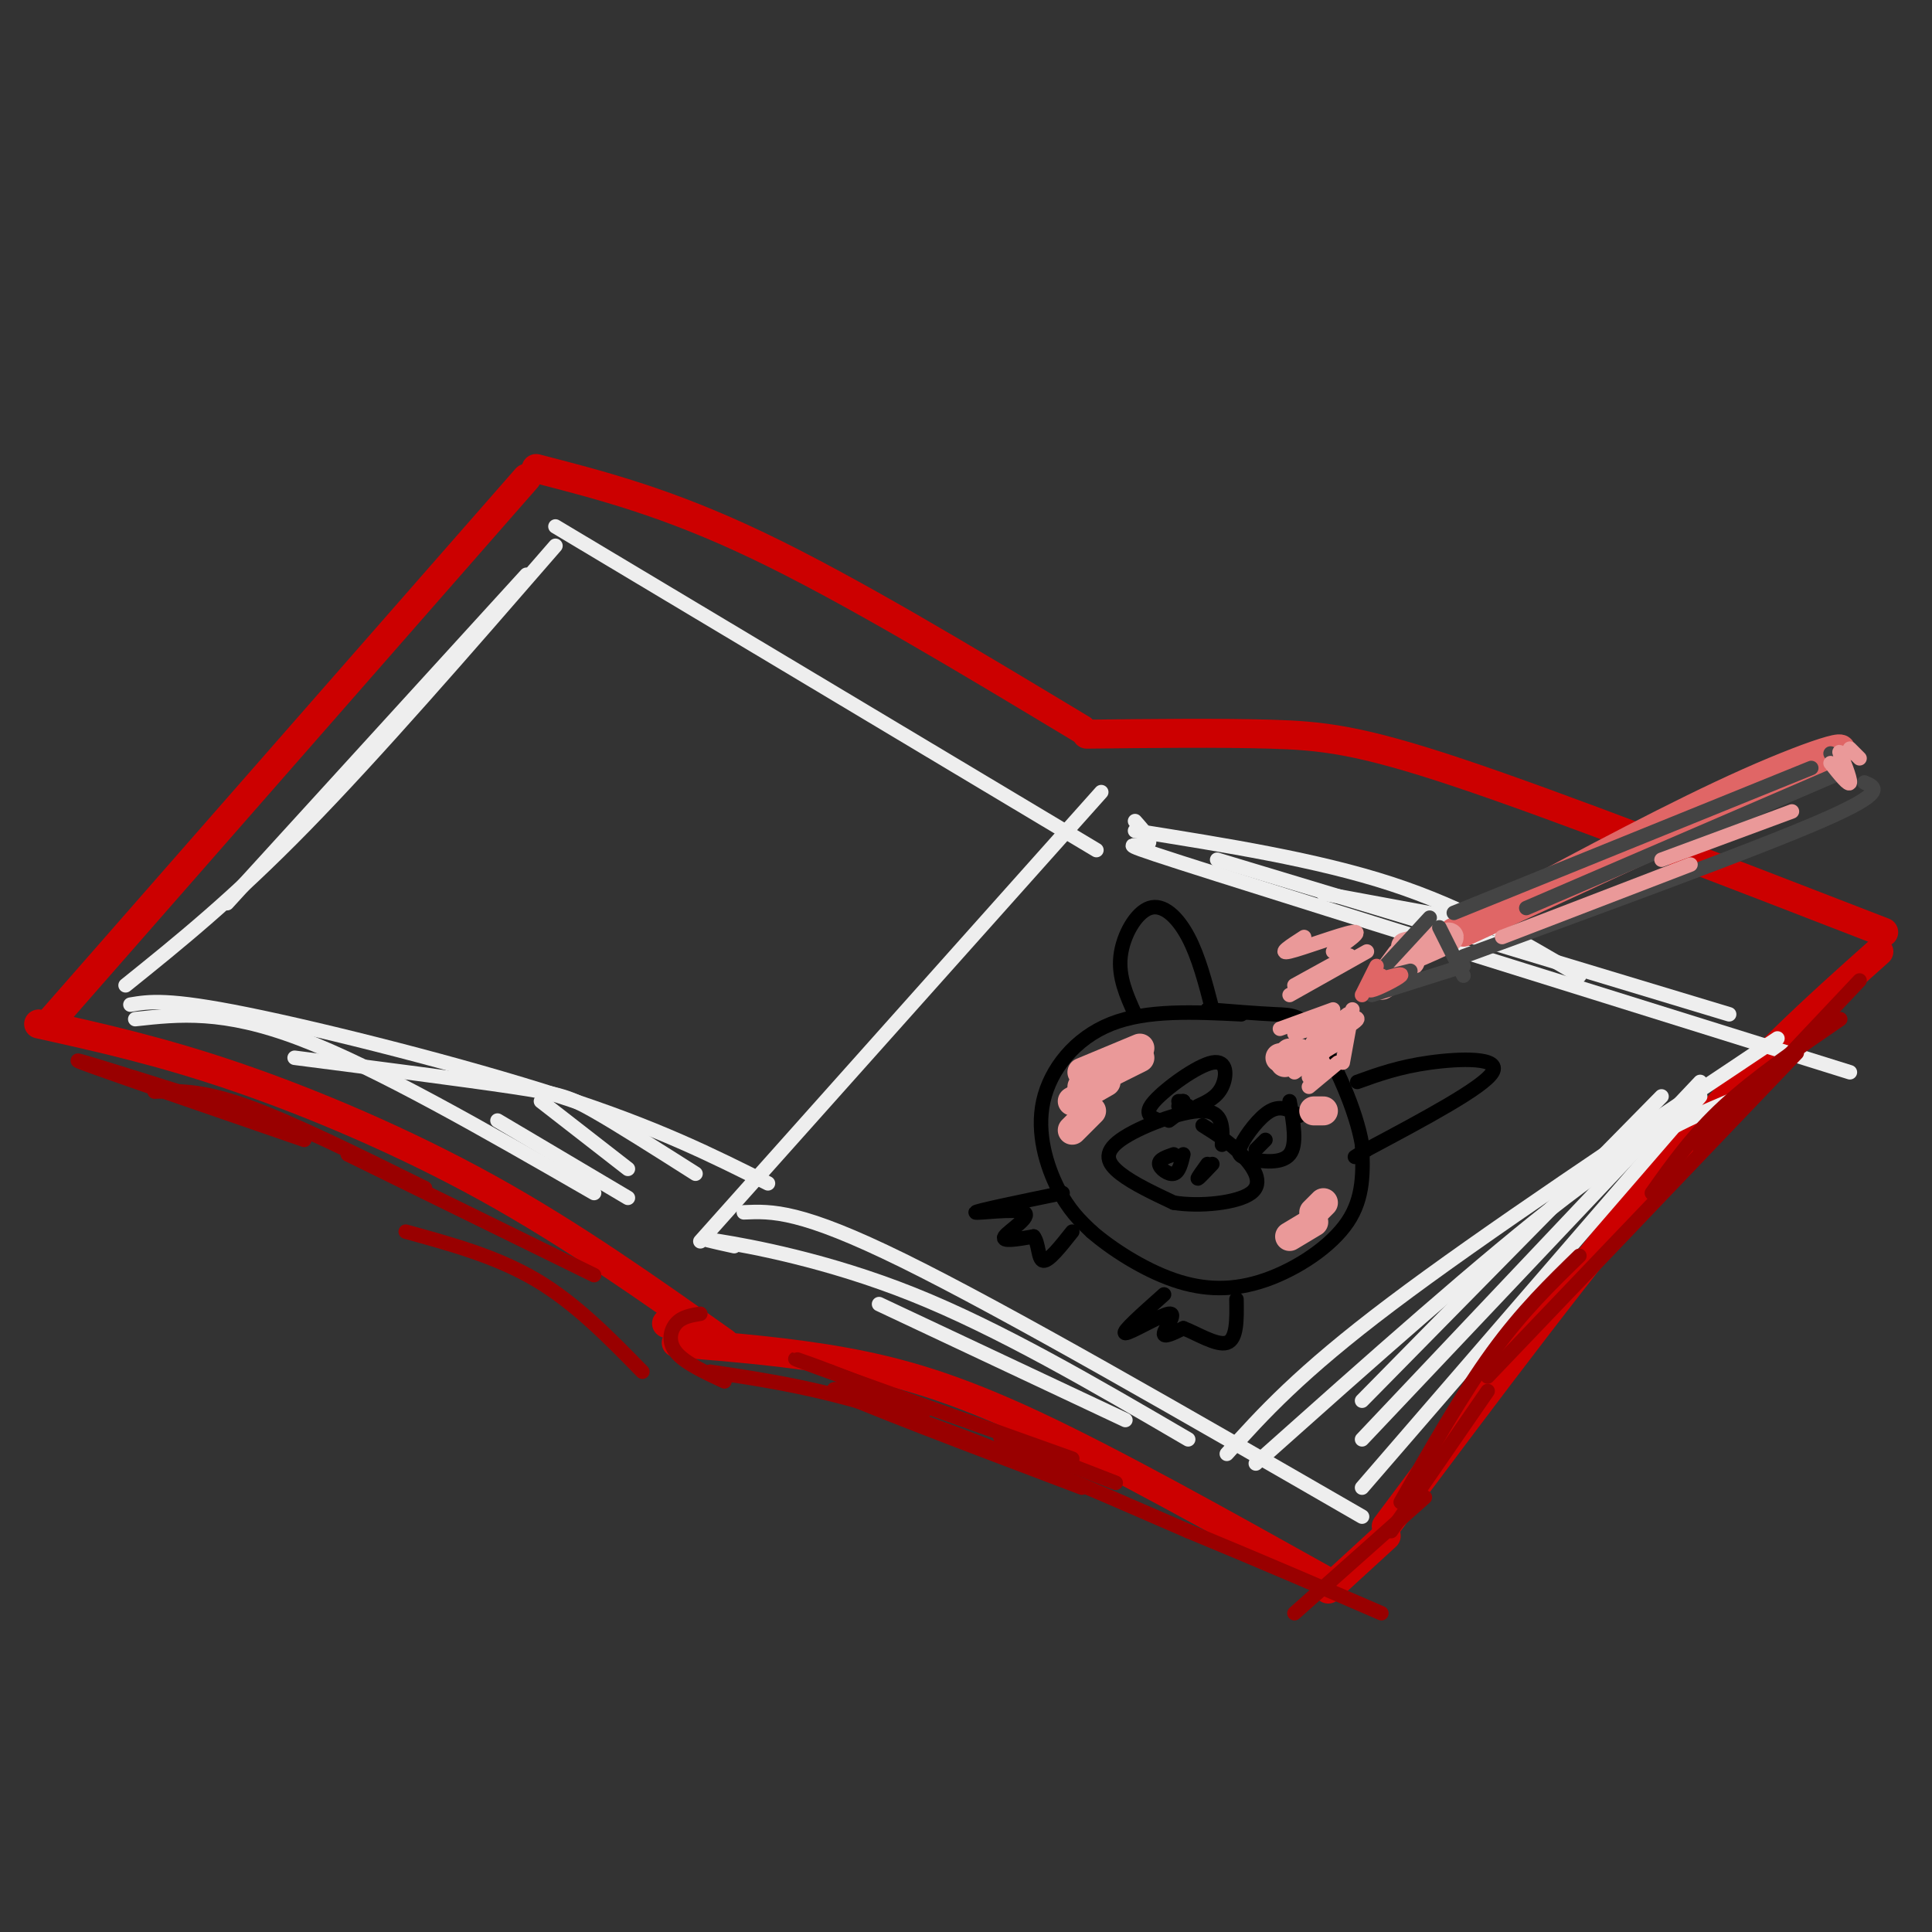 <svg viewBox='0 0 400 400' version='1.1' xmlns='http://www.w3.org/2000/svg' xmlns:xlink='http://www.w3.org/1999/xlink'><rect x="0" y="0" width="400" height="400" fill="#333333" stroke="none"/><g fill='none' stroke='rgb(204,0,0)' stroke-width='6' stroke-linecap='round' stroke-linejoin='round'><path d='M111,97c13.583,3.500 27.167,7.000 46,16c18.833,9.000 42.917,23.500 67,38'/><path d='M109,99c0.000,0.000 -99.000,113.000 -99,113'/><path d='M8,212c12.622,2.800 25.244,5.600 41,11c15.756,5.400 34.644,13.400 52,23c17.356,9.600 33.178,20.800 49,32'/><path d='M225,152c13.667,-0.156 27.333,-0.311 38,0c10.667,0.311 18.333,1.089 39,8c20.667,6.911 54.333,19.956 88,33'/><path d='M389,197c-13.000,11.583 -26.000,23.167 -43,43c-17.000,19.833 -38.000,47.917 -59,76'/><path d='M138,274c0.000,0.000 2.000,0.000 2,0'/><path d='M140,278c11.778,0.956 23.556,1.911 35,4c11.444,2.089 22.556,5.311 39,13c16.444,7.689 38.222,19.844 60,32'/><path d='M287,318c0.000,0.000 -12.000,11.000 -12,11'/></g>
<g fill='none' stroke='rgb(238,238,238)' stroke-width='3' stroke-linecap='round' stroke-linejoin='round'><path d='M115,109c0.000,0.000 112.000,67.000 112,67'/><path d='M115,113c-18.583,21.417 -37.167,42.833 -52,58c-14.833,15.167 -25.917,24.083 -37,33'/><path d='M27,208c3.867,-0.644 7.733,-1.289 24,2c16.267,3.289 44.933,10.511 65,17c20.067,6.489 31.533,12.244 43,18'/><path d='M228,164c0.000,0.000 -83.000,93.000 -83,93'/><path d='M154,251c5.833,-0.250 11.667,-0.500 33,10c21.333,10.500 58.167,31.750 95,53'/><path d='M235,170c2.089,2.356 4.178,4.711 2,5c-2.178,0.289 -8.622,-1.489 15,6c23.622,7.489 77.311,24.244 131,41'/><path d='M368,215c-30.500,20.333 -61.000,40.667 -80,55c-19.000,14.333 -26.500,22.667 -34,31'/><path d='M358,228c-8.833,3.750 -17.667,7.500 -34,20c-16.333,12.500 -40.167,33.750 -64,55'/><path d='M344,227c0.000,0.000 -62.000,63.000 -62,63'/><path d='M352,227c0.000,0.000 -70.000,81.000 -70,81'/><path d='M352,224c0.000,0.000 -70.000,74.000 -70,74'/><path d='M109,119c0.000,0.000 -62.000,68.000 -62,68'/><path d='M28,211c9.083,-1.000 18.167,-2.000 34,4c15.833,6.000 38.417,19.000 61,32'/><path d='M61,219c17.578,2.267 35.156,4.533 45,6c9.844,1.467 11.956,2.133 17,5c5.044,2.867 13.022,7.933 21,13'/><path d='M103,232c0.000,0.000 27.000,16.000 27,16'/><path d='M112,228c0.000,0.000 18.000,14.000 18,14'/><path d='M152,258c-4.444,-0.978 -8.889,-1.956 -3,-1c5.889,0.956 22.111,3.844 40,11c17.889,7.156 37.444,18.578 57,30'/><path d='M182,270c0.000,0.000 51.000,24.000 51,24'/><path d='M235,172c18.833,3.000 37.667,6.000 53,11c15.333,5.000 27.167,12.000 39,19'/><path d='M252,178c0.000,0.000 106.000,32.000 106,32'/><path d='M274,185c0.000,0.000 27.000,5.000 27,5'/></g>
<g fill='none' stroke='rgb(0,0,0)' stroke-width='3' stroke-linecap='round' stroke-linejoin='round'><path d='M257,210c-9.780,-0.482 -19.560,-0.964 -27,2c-7.440,2.964 -12.542,9.375 -14,16c-1.458,6.625 0.726,13.464 3,18c2.274,4.536 4.637,6.768 7,9'/><path d='M226,255c4.043,3.517 10.651,7.809 17,10c6.349,2.191 12.440,2.282 19,0c6.560,-2.282 13.589,-6.938 17,-12c3.411,-5.062 3.206,-10.531 3,-16'/><path d='M282,237c-1.202,-7.167 -5.708,-17.083 -9,-22c-3.292,-4.917 -5.369,-4.833 -9,-5c-3.631,-0.167 -8.815,-0.583 -14,-1'/><path d='M253,237c0.167,-3.464 0.333,-6.929 -4,-7c-4.333,-0.071 -13.167,3.250 -17,6c-3.833,2.750 -2.667,4.929 0,7c2.667,2.071 6.833,4.036 11,6'/><path d='M243,249c5.345,0.881 13.208,0.083 16,-2c2.792,-2.083 0.512,-5.452 -2,-8c-2.512,-2.548 -5.256,-4.274 -8,-6'/><path d='M243,239c-1.556,0.533 -3.111,1.067 -3,2c0.111,0.933 1.889,2.267 3,2c1.111,-0.267 1.556,-2.133 2,-4'/><path d='M250,241c-1.083,1.500 -2.167,3.000 -2,3c0.167,0.000 1.583,-1.500 3,-3'/><path d='M281,224c4.311,-1.556 8.622,-3.111 15,-4c6.378,-0.889 14.822,-1.111 13,2c-1.822,3.111 -13.911,9.556 -26,16'/><path d='M283,238c-4.333,2.667 -2.167,1.333 0,0'/><path d='M251,209c-1.405,-5.435 -2.810,-10.869 -5,-15c-2.190,-4.131 -5.167,-6.958 -8,-6c-2.833,0.958 -5.524,5.702 -6,10c-0.476,4.298 1.262,8.149 3,12'/><path d='M269,231c-1.860,-1.134 -3.719,-2.268 -6,-1c-2.281,1.268 -4.982,4.938 -6,7c-1.018,2.062 -0.351,2.517 2,3c2.351,0.483 6.386,0.995 8,-1c1.614,-1.995 0.807,-6.498 0,-11'/><path d='M262,236c0.000,0.000 -2.000,2.000 -2,2'/><path d='M248,229c1.976,-0.911 3.952,-1.821 5,-4c1.048,-2.179 1.167,-5.625 -2,-5c-3.167,0.625 -9.619,5.321 -12,8c-2.381,2.679 -0.690,3.339 1,4'/><path d='M246,229c0.000,0.000 -4.000,3.000 -4,3'/><path d='M245,228c0.000,0.000 -1.000,0.000 -1,0'/><path d='M245,228c0.000,0.000 -1.000,1.000 -1,1'/><path d='M220,247c-8.893,1.839 -17.786,3.679 -18,4c-0.214,0.321 8.250,-0.875 10,0c1.750,0.875 -3.214,3.821 -4,5c-0.786,1.179 2.607,0.589 6,0'/><path d='M214,256c1.111,1.378 0.889,4.822 2,5c1.111,0.178 3.556,-2.911 6,-6'/><path d='M241,268c-4.452,3.958 -8.905,7.917 -8,8c0.905,0.083 7.167,-3.708 9,-4c1.833,-0.292 -0.762,2.917 -1,4c-0.238,1.083 1.881,0.042 4,-1'/><path d='M245,275c2.533,0.911 6.867,3.689 9,3c2.133,-0.689 2.067,-4.844 2,-9'/></g>
<g fill='none' stroke='rgb(234,153,153)' stroke-width='6' stroke-linecap='round' stroke-linejoin='round'><path d='M236,217c0.000,0.000 -12.000,5.000 -12,5'/><path d='M236,219c0.000,0.000 -12.000,6.000 -12,6'/><path d='M229,224c0.000,0.000 -7.000,4.000 -7,4'/><path d='M226,230c0.000,0.000 -4.000,4.000 -4,4'/><path d='M266,220c0.000,0.000 1.000,-2.000 1,-2'/><path d='M269,218c0.000,0.000 -4.000,1.000 -4,1'/><path d='M272,230c0.000,0.000 2.000,0.000 2,0'/><path d='M274,249c0.000,0.000 -2.000,2.000 -2,2'/><path d='M272,253c0.000,0.000 -5.000,3.000 -5,3'/></g>
<g fill='none' stroke='rgb(153,0,0)' stroke-width='3' stroke-linecap='round' stroke-linejoin='round'><path d='M145,272c-1.889,0.311 -3.778,0.622 -5,2c-1.222,1.378 -1.778,3.822 0,6c1.778,2.178 5.889,4.089 10,6'/><path d='M147,284c11.750,1.750 23.500,3.500 40,9c16.500,5.500 37.750,14.750 59,24'/><path d='M246,317c16.500,6.833 28.250,11.917 40,17'/><path d='M224,308c-23.956,-9.067 -47.911,-18.133 -51,-20c-3.089,-1.867 14.689,3.467 18,4c3.311,0.533 -7.844,-3.733 -19,-8'/><path d='M172,284c-5.978,-2.311 -11.422,-4.089 -3,-1c8.422,3.089 30.711,11.044 53,19'/><path d='M214,300c-4.417,-1.583 -8.833,-3.167 -6,-2c2.833,1.167 12.917,5.083 23,9'/><path d='M385,203c0.000,0.000 -33.000,35.000 -33,35'/><path d='M381,211c-8.750,6.000 -17.500,12.000 -24,18c-6.500,6.000 -10.750,12.000 -15,18'/><path d='M372,218c0.000,0.000 -64.000,67.000 -64,67'/><path d='M327,260c-5.917,5.750 -11.833,11.500 -18,20c-6.167,8.500 -12.583,19.750 -19,31'/><path d='M308,288c0.000,0.000 -20.000,29.000 -20,29'/><path d='M295,310c0.000,0.000 -27.000,24.000 -27,24'/><path d='M133,284c-6.917,-7.083 -13.833,-14.167 -22,-19c-8.167,-4.833 -17.583,-7.417 -27,-10'/><path d='M123,264c0.000,0.000 -51.000,-25.000 -51,-25'/><path d='M88,246c-13.833,-6.833 -27.667,-13.667 -37,-17c-9.333,-3.333 -14.167,-3.167 -19,-3'/><path d='M37,226c-12.167,-3.833 -24.333,-7.667 -20,-6c4.333,1.667 25.167,8.833 46,16'/></g>
<g fill='none' stroke='rgb(224,102,102)' stroke-width='6' stroke-linecap='round' stroke-linejoin='round'><path d='M303,193c31.778,-14.644 63.556,-29.289 74,-35c10.444,-5.711 -0.444,-2.489 -15,4c-14.556,6.489 -32.778,16.244 -51,26'/><path d='M311,188c9.044,-3.911 57.156,-26.689 62,-29c4.844,-2.311 -33.578,15.844 -72,34'/></g>
<g fill='none' stroke='rgb(234,153,153)' stroke-width='6' stroke-linecap='round' stroke-linejoin='round'><path d='M290,198c-2.167,2.917 -4.333,5.833 -4,6c0.333,0.167 3.167,-2.417 6,-5'/><path d='M290,200c0.000,0.000 0.000,-1.000 0,-1'/><path d='M294,197c3.250,-1.417 6.500,-2.833 6,-3c-0.500,-0.167 -4.750,0.917 -9,2'/></g>
<g fill='none' stroke='rgb(68,68,68)' stroke-width='3' stroke-linecap='round' stroke-linejoin='round'><path d='M303,200c0.000,0.000 -19.000,6.000 -19,6'/><path d='M296,190c0.000,0.000 -12.000,13.000 -12,13'/><path d='M298,192c0.000,0.000 5.000,10.000 5,10'/><path d='M303,198c30.083,-11.000 60.167,-22.000 74,-28c13.833,-6.000 11.417,-7.000 9,-8'/><path d='M301,189c0.000,0.000 74.000,-30.000 74,-30'/><path d='M379,156c0.000,0.000 4.000,6.000 4,6'/><path d='M381,160c0.000,0.000 -65.000,28.000 -65,28'/><path d='M288,202c0.000,0.000 2.000,0.000 2,0'/><path d='M292,201c0.000,0.000 -4.000,1.000 -4,1'/><path d='M289,202c0.000,0.000 -5.000,2.000 -5,2'/><path d='M288,202c0.000,0.000 -6.000,4.000 -6,4'/><path d='M286,203c0.000,0.000 -4.000,3.000 -4,3'/></g>
<g fill='none' stroke='rgb(224,102,102)' stroke-width='3' stroke-linecap='round' stroke-linejoin='round'><path d='M285,200c0.000,0.000 -3.000,6.000 -3,6'/><path d='M286,202c-1.622,1.622 -3.244,3.244 -2,3c1.244,-0.244 5.356,-2.356 6,-3c0.644,-0.644 -2.178,0.178 -5,1'/></g>
<g fill='none' stroke='rgb(234,153,153)' stroke-width='3' stroke-linecap='round' stroke-linejoin='round'><path d='M311,194c0.000,0.000 39.000,-15.000 39,-15'/><path d='M344,178c0.000,0.000 27.000,-10.000 27,-10'/><path d='M379,158c1.933,2.422 3.867,4.844 4,4c0.133,-0.844 -1.533,-4.956 -2,-6c-0.467,-1.044 0.267,0.978 1,3'/><path d='M383,155c0.000,0.000 2.000,2.000 2,2'/><path d='M280,209c0.000,0.000 -2.000,11.000 -2,11'/><path d='M277,216c0.000,0.000 -5.000,3.000 -5,3'/><path d='M275,217c0.000,0.000 -7.000,5.000 -7,5'/><path d='M274,218c0.000,0.000 -3.000,5.000 -3,5'/><path d='M277,220c0.000,0.000 -6.000,5.000 -6,5'/><path d='M274,220c0.000,0.000 -2.000,4.000 -2,4'/><path d='M279,210c-4.244,3.156 -8.489,6.311 -7,6c1.489,-0.311 8.711,-4.089 9,-5c0.289,-0.911 -6.356,1.044 -13,3'/><path d='M276,209c0.000,0.000 -11.000,4.000 -11,4'/><path d='M283,197c0.000,0.000 -16.000,9.000 -16,9'/><path d='M276,200c2.167,-1.333 4.333,-2.667 3,-2c-1.333,0.667 -6.167,3.333 -11,6'/><path d='M276,197c3.200,-2.200 6.400,-4.400 4,-4c-2.400,0.400 -10.400,3.400 -13,4c-2.600,0.600 0.200,-1.200 3,-3'/></g>
</svg>